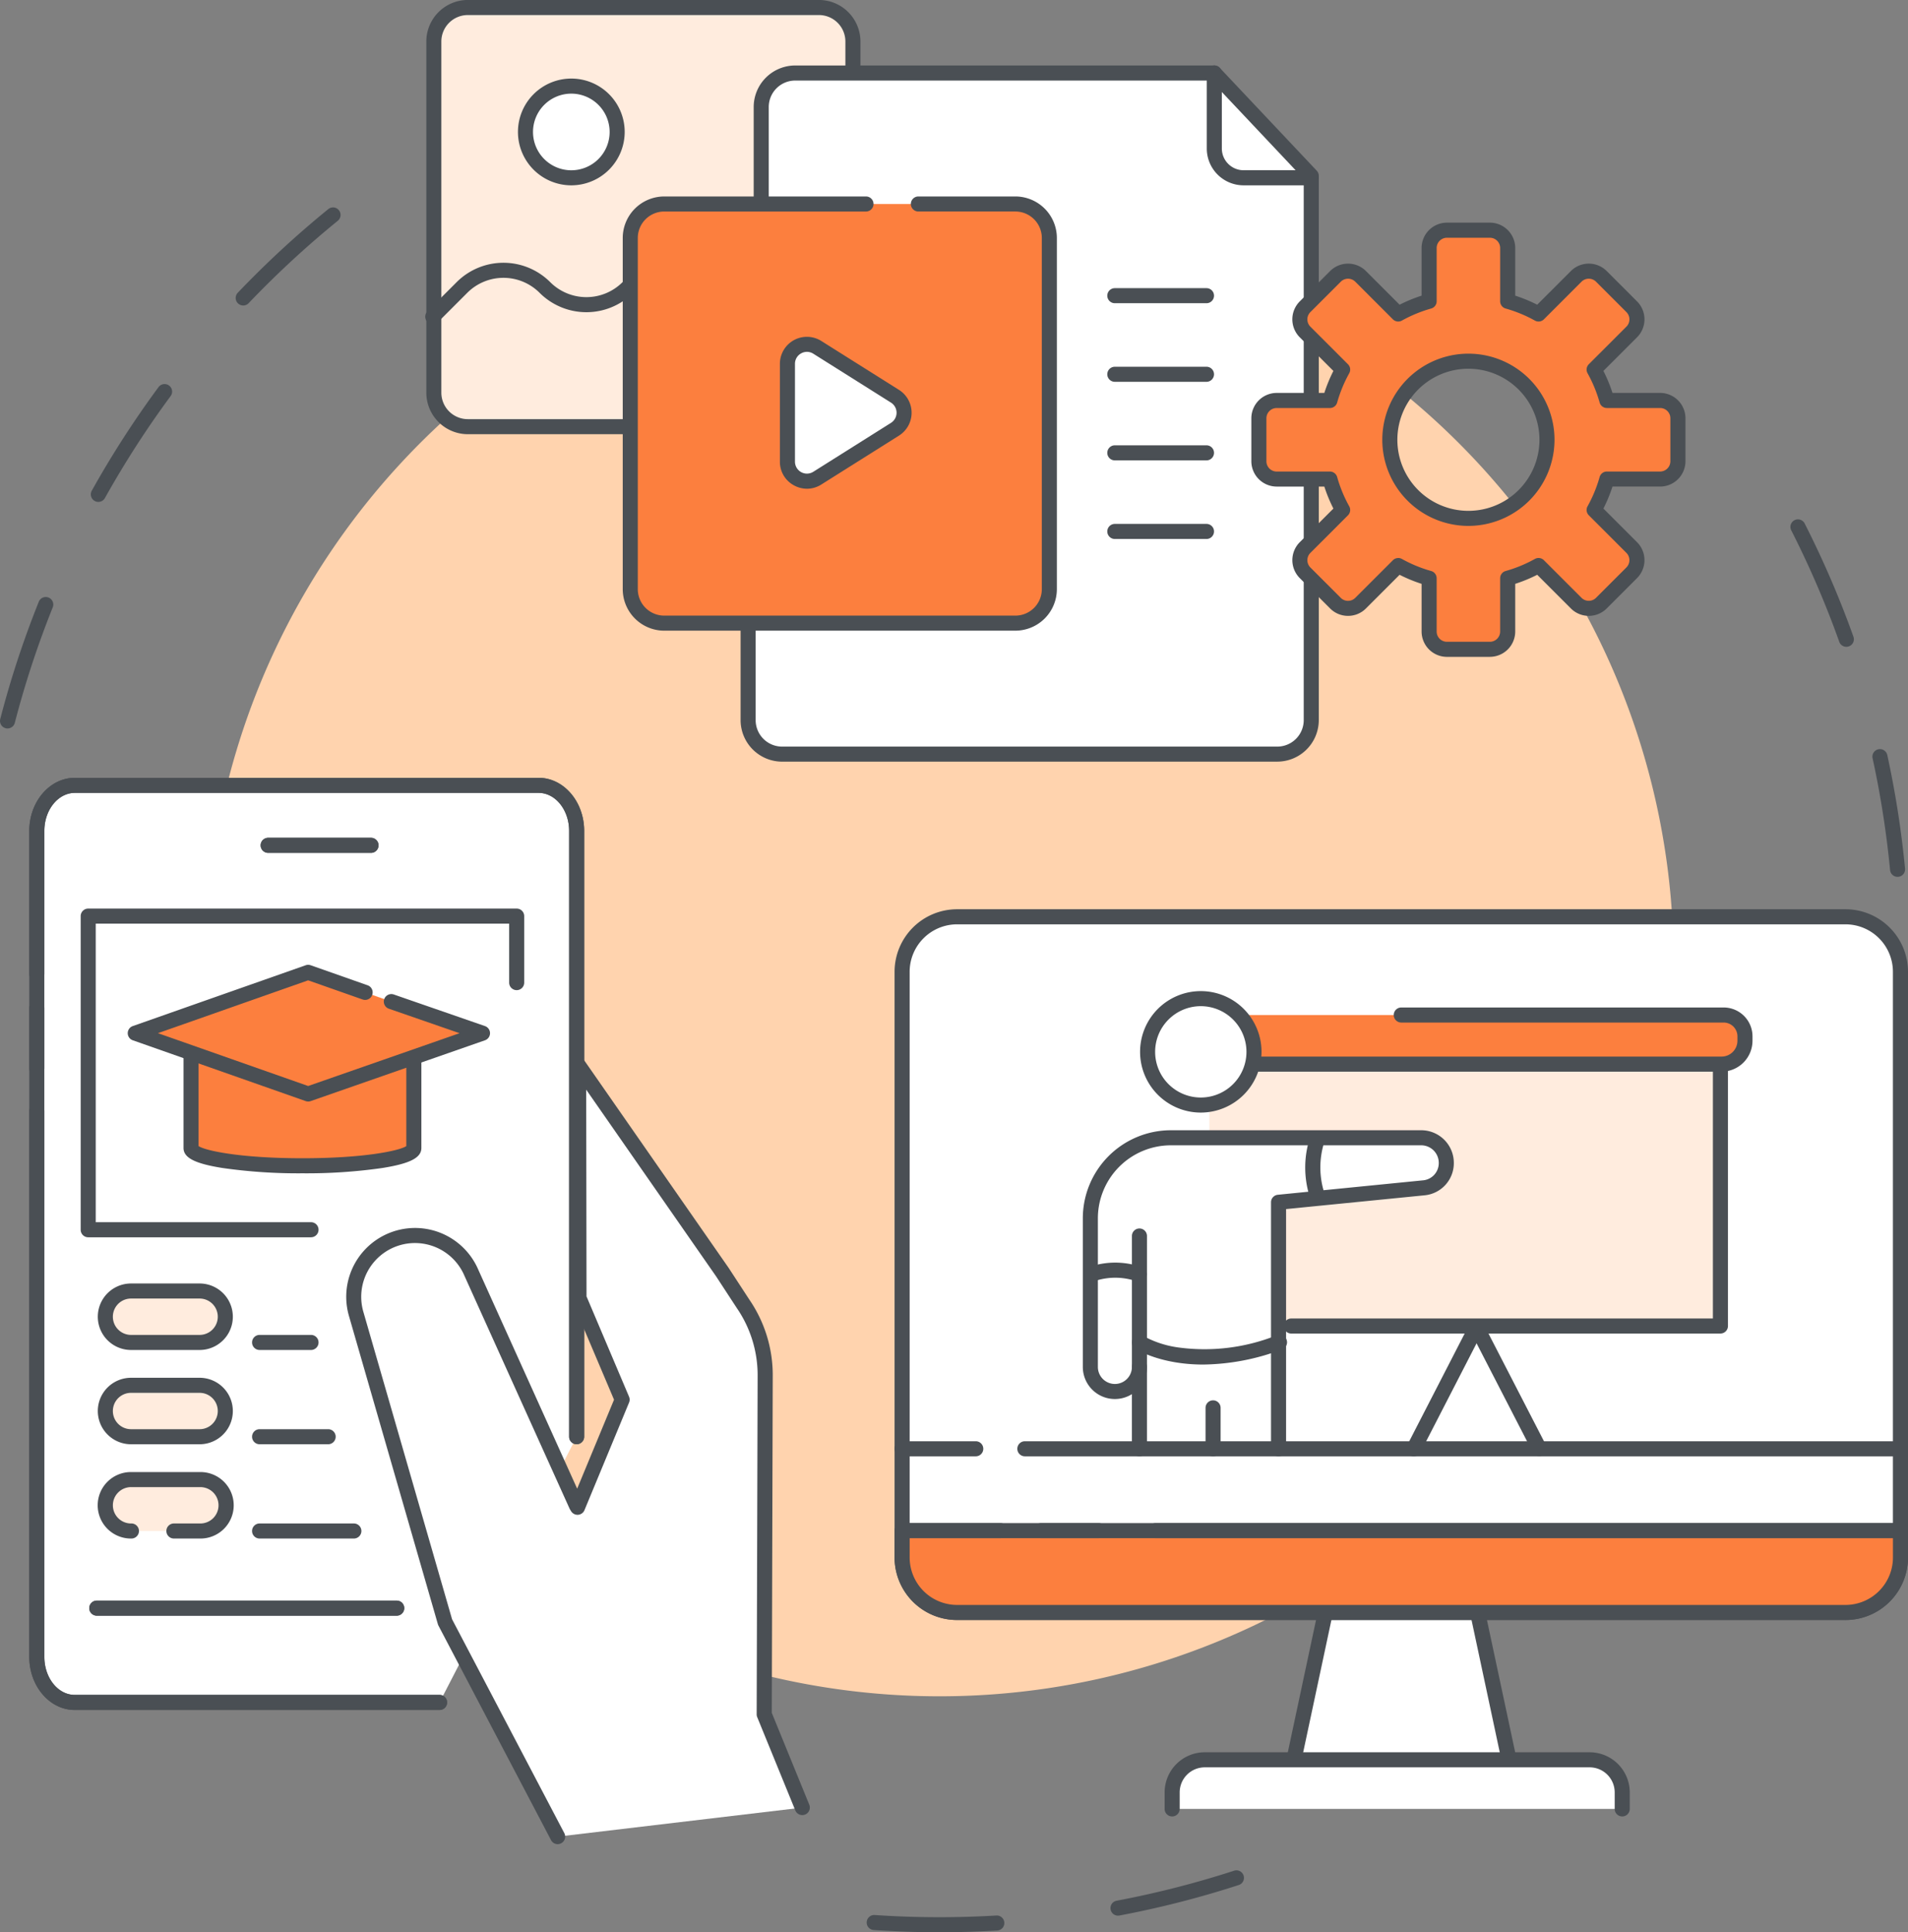 <svg xmlns="http://www.w3.org/2000/svg" xmlns:xlink="http://www.w3.org/1999/xlink" width="259.519" height="262.772" viewBox="0 0 259.519 262.772">
  <rect x="0" y="0" width="259.519" height="262.772" fill="#808080" stroke="none"/>
  <defs>
    <clipPath id="clip-path">
      <rect id="Rectangle_11" data-name="Rectangle 11" width="259.519" height="262.772" transform="translate(0 0)" fill="none"/>
    </clipPath>
  </defs>
  <g id="go2_icn_digital" transform="translate(0 -1217)" opacity="0.999">
    <g id="Groupe_13" data-name="Groupe 13" transform="translate(0 1217)" clip-path="url(#clip-path)">
      <path id="Tracé_184" data-name="Tracé 184" d="M1290.356,77.58V87.85a3.98,3.98,0,0,0,3.98,3.98h9.21" transform="translate(-1125.193 -67.651)" fill="#fff"/>
      <path id="Tracé_185" data-name="Tracé 185" d="M1.025,291.273a1.025,1.025,0,0,1-.992-1.281,131.33,131.33,0,0,1,5.231-15.925,1.024,1.024,0,1,1,1.9.762,129.3,129.3,0,0,0-5.149,15.675,1.025,1.025,0,0,1-.991.768m12.352-30.809a1.024,1.024,0,0,1-.893-1.523,132.8,132.8,0,0,1,9.079-14.088,1.024,1.024,0,0,1,1.648,1.216,130.759,130.759,0,0,0-8.939,13.87,1.024,1.024,0,0,1-.9.525m19.709-26.711a1.024,1.024,0,0,1-.741-1.731,133.575,133.575,0,0,1,12.309-11.374,1.024,1.024,0,1,1,1.292,1.589,131.5,131.5,0,0,0-12.12,11.2,1.021,1.021,0,0,1-.741.317" transform="translate(0 -192.207)" fill="#4a4f54"/>
      <path id="Tracé_186" data-name="Tracé 186" d="M931.015,1995.555c-2.97,0-5.973-.1-8.925-.3a1.024,1.024,0,1,1,.137-2.043c2.907.2,5.863.294,8.788.294,2.566,0,5.161-.076,7.715-.226a1.024,1.024,0,1,1,.12,2.044c-2.593.153-5.229.23-7.835.23m24.278-2.257a1.024,1.024,0,0,1-.188-2.03,129.3,129.3,0,0,0,15.985-4.085,1.024,1.024,0,1,1,.633,1.948,131.323,131.323,0,0,1-16.239,4.15,1.028,1.028,0,0,1-.191.018" transform="translate(-803.231 -1732.783)" fill="#4a4f54"/>
      <path id="Tracé_187" data-name="Tracé 187" d="M1917.181,600.533a1.024,1.024,0,0,1-1.018-.926,129.777,129.777,0,0,0-2.371-15.172,1.024,1.024,0,1,1,2-.436,131.81,131.81,0,0,1,2.409,15.412,1.024,1.024,0,0,1-.921,1.117c-.033,0-.067,0-.1,0m-6.963-31.279a1.024,1.024,0,0,1-.964-.68,129.69,129.69,0,0,0-6.527-15.153,1.024,1.024,0,1,1,1.825-.929,131.7,131.7,0,0,1,6.631,15.393,1.025,1.025,0,0,1-.964,1.368" transform="translate(-1659.083 -481.287)" fill="#4a4f54"/>
      <path id="Tracé_188" data-name="Tracé 188" d="M218.222,341.883a99.852,99.852,0,1,1,99.852,99.852,99.851,99.851,0,0,1-99.852-99.852" transform="translate(-190.29 -211.052)" fill="#ffd3ae"/>
      <path id="Tracé_189" data-name="Tracé 189" d="M112.536,922.98V840.594c0-3.423-2.319-6.2-5.178-6.2H44.283c-2.86,0-5.178,2.775-5.178,6.2V952.916c0,3.423,2.309,6.2,5.157,6.2H93.887" transform="translate(-34.1 -727.596)" fill="#fff"/>
      <path id="Tracé_190" data-name="Tracé 190" d="M86.912,953.161H37.287c-3.408,0-6.181-3.24-6.181-7.221V833.618c0-3.982,2.782-7.221,6.2-7.221h63.075c3.42,0,6.2,3.24,6.2,7.221V916a1.024,1.024,0,1,1-2.048,0V833.618c0-2.853-1.863-5.173-4.154-5.173H37.308c-2.291,0-4.154,2.321-4.154,5.173V945.939c0,2.853,1.854,5.173,4.133,5.173H86.912a1.024,1.024,0,0,1,0,2.048" transform="translate(-27.124 -720.62)" fill="#4a4f54"/>
      <path id="Tracé_191" data-name="Tracé 191" d="M86.912,1254.9H37.287c-3.408,0-6.181-3.24-6.181-7.222v-74.228a1.024,1.024,0,1,1,2.048,0v74.228c0,2.853,1.854,5.174,4.133,5.174H86.912a1.024,1.024,0,0,1,0,2.048" transform="translate(-27.124 -1022.355)" fill="#4a4f54"/>
      <path id="Tracé_192" data-name="Tracé 192" d="M32.13,1073.36a1.024,1.024,0,0,1-1.024-1.024v-8.159a1.024,1.024,0,1,1,2.048,0v8.159a1.024,1.024,0,0,1-1.024,1.024" transform="translate(-27.124 -927.072)" fill="#4a4f54"/>
      <path id="Tracé_193" data-name="Tracé 193" d="M105.561,917.028A1.024,1.024,0,0,1,104.537,916V833.618c0-2.853-1.864-5.173-4.154-5.173H37.308c-2.291,0-4.154,2.321-4.154,5.173v19.444a1.024,1.024,0,0,1-2.048,0V833.618c0-3.982,2.782-7.221,6.2-7.221h63.075c3.42,0,6.2,3.24,6.2,7.221V916a1.024,1.024,0,0,1-1.024,1.024" transform="translate(-27.124 -720.62)" fill="#4a4f54"/>
      <path id="Tracé_194" data-name="Tracé 194" d="M403.627,1237.038l-15.314-29.174-12.1-41.934a8.335,8.335,0,0,1,15.686-5.554l2.1,4.66,2,4.428,10.18,22.54.15.247,6.066-14.633-5.868-13.836-.05-31.594,19.548,28.086,2.817,4.317a17.2,17.2,0,0,1,3.006,9.763l-.131,46.058,5.18,12.679" transform="translate(-327.77 -987.27)" fill="#fff"/>
      <path id="Tracé_195" data-name="Tracé 195" d="M396.642,1231.086a1.024,1.024,0,0,1-.908-.548l-15.314-29.174a1.013,1.013,0,0,1-.077-.192l-12.1-41.934a9.359,9.359,0,0,1,17.608-6.248l13.437,29.752,5.014-12.1-5.7-13.441a1.026,1.026,0,0,1-.081-.4l-.05-31.594a1.024,1.024,0,0,1,1.864-.587l19.548,28.086.017.025,2.811,4.307a18.145,18.145,0,0,1,3.178,10.335l-.13,45.856,5.1,12.491a1.024,1.024,0,0,1-1.9.775l-5.18-12.679a1.023,1.023,0,0,1-.076-.39l.131-46.058a16.107,16.107,0,0,0-2.827-9.182l-.013-.019-2.809-4.3-17.669-25.387.044,28.114,5.787,13.645a1.024,1.024,0,0,1,0,.792l-6.065,14.633a1.024,1.024,0,0,1-1.822.139l-.15-.247a1.058,1.058,0,0,1-.058-.109l-14.284-31.628-.01-.023a7.311,7.311,0,0,0-13.758,4.872l12.073,41.835,15.266,29.082a1.024,1.024,0,0,1-.906,1.5" transform="translate(-320.784 -980.294)" fill="#4a4f54"/>
      <path id="Tracé_196" data-name="Tracé 196" d="M203.015,1118.525v12.944c0,1.339,6.784,2.424,15.153,2.424s15.152-1.085,15.152-2.424v-12.386" transform="translate(-177.029 -975.356)" fill="#fc7f3e"/>
      <path id="Tracé_197" data-name="Tracé 197" d="M211.191,1127.941a72.508,72.508,0,0,1-10.877-.723c-3.765-.6-5.3-1.392-5.3-2.725v-12.944a1.024,1.024,0,1,1,2.048,0v12.693c.935.621,5.68,1.651,14.129,1.651s13.193-1.03,14.128-1.651v-12.135a1.024,1.024,0,1,1,2.048,0v12.386c0,1.333-1.535,2.123-5.3,2.725a72.5,72.5,0,0,1-10.876.723" transform="translate(-170.053 -968.38)" fill="#4a4f54"/>
      <path id="Tracé_198" data-name="Tracé 198" d="M291.981,892.183H277.994a1.024,1.024,0,1,1,0-2.048h13.987a1.024,1.024,0,0,1,0,2.048" transform="translate(-241.518 -776.2)" fill="#4a4f54"/>
      <path id="Tracé_199" data-name="Tracé 199" d="M136.668,1702.628H95.873a1.024,1.024,0,1,1,0-2.048h40.795a1.024,1.024,0,0,1,0,2.048" transform="translate(-82.708 -1482.909)" fill="#4a4f54"/>
      <path id="Tracé_200" data-name="Tracé 200" d="M178.555,1037.055l12.414,4.3-23.712,8.27-23.517-8.27,23.517-8.272,7.747,2.726" transform="translate(-125.341 -900.849)" fill="#fc7f3e"/>
      <path id="Tracé_201" data-name="Tracé 201" d="M160.282,1043.671a1.023,1.023,0,0,1-.34-.058l-23.517-8.27a1.024,1.024,0,0,1,0-1.932l23.517-8.272a1.023,1.023,0,0,1,.68,0l7.747,2.726a1.024,1.024,0,1,1-.68,1.932l-7.408-2.606-20.431,7.186,20.432,7.185,20.591-7.182-9.629-3.334a1.024,1.024,0,0,1,.67-1.935l12.414,4.3a1.024,1.024,0,0,1,0,1.935l-23.712,8.27a1.025,1.025,0,0,1-.337.057" transform="translate(-118.366 -893.873)" fill="#4a4f54"/>
      <path id="Tracé_202" data-name="Tracé 202" d="M291.981,892.183H277.994a1.024,1.024,0,1,1,0-2.048h13.987a1.024,1.024,0,0,1,0,2.048" transform="translate(-241.518 -776.2)" fill="#4a4f54"/>
      <path id="Tracé_203" data-name="Tracé 203" d="M136.668,1702.628H95.873a1.024,1.024,0,1,1,0-2.048h40.795a1.024,1.024,0,0,1,0,2.048" transform="translate(-82.708 -1482.909)" fill="#4a4f54"/>
      <path id="Tracé_204" data-name="Tracé 204" d="M124.779,1378.645h-9.325a3.5,3.5,0,0,1,0-6.994h9.325a3.5,3.5,0,0,1,0,6.994" transform="translate(-97.628 -1196.083)" fill="#ffecde"/>
      <path id="Tracé_205" data-name="Tracé 205" d="M117.8,1372.692h-9.325a4.521,4.521,0,0,1,0-9.042H117.8a4.521,4.521,0,0,1,0,9.042m-9.325-6.994a2.473,2.473,0,0,0,0,4.946H117.8a2.473,2.473,0,0,0,0-4.946Z" transform="translate(-90.651 -1189.106)" fill="#4a4f54"/>
      <path id="Tracé_206" data-name="Tracé 206" d="M124.779,1478.819h-9.325a3.5,3.5,0,0,1,0-6.993h9.325a3.5,3.5,0,0,1,0,6.993" transform="translate(-97.628 -1283.436)" fill="#ffecde"/>
      <path id="Tracé_207" data-name="Tracé 207" d="M117.8,1472.866h-9.325a4.52,4.52,0,0,1,0-9.041H117.8a4.52,4.52,0,0,1,0,9.041m-9.325-6.993a2.472,2.472,0,0,0,0,4.945H117.8a2.472,2.472,0,0,0,0-4.945Z" transform="translate(-90.651 -1276.458)" fill="#4a4f54"/>
      <path id="Tracé_208" data-name="Tracé 208" d="M115.836,1578.985a3.5,3.5,0,1,1,0-6.993h9.324a3.5,3.5,0,1,1,0,6.993h-3.546" transform="translate(-97.96 -1370.78)" fill="#ffecde"/>
      <path id="Tracé_209" data-name="Tracé 209" d="M118.184,1573.033h-3.546a1.024,1.024,0,1,1,0-2.048h3.546a2.473,2.473,0,1,0,0-4.945H108.86a2.473,2.473,0,1,0,0,4.945,1.024,1.024,0,1,1,0,2.048,4.521,4.521,0,1,1,0-9.041h9.324a4.521,4.521,0,1,1,0,9.041" transform="translate(-90.984 -1363.804)" fill="#4a4f54"/>
      <line id="Ligne_17" data-name="Ligne 17" x2="12.821" transform="translate(35.31 208.205)" fill="#ffecde"/>
      <path id="Tracé_210" data-name="Tracé 210" d="M281.711,1620.673H268.89a1.024,1.024,0,1,1,0-2.048h12.821a1.024,1.024,0,1,1,0,2.048" transform="translate(-233.58 -1411.444)" fill="#4a4f54"/>
      <line id="Ligne_18" data-name="Ligne 18" x2="9.324" transform="translate(35.31 195.384)" fill="#ffecde"/>
      <path id="Tracé_211" data-name="Tracé 211" d="M278.214,1520.507H268.89a1.024,1.024,0,1,1,0-2.048h9.324a1.024,1.024,0,1,1,0,2.048" transform="translate(-233.58 -1324.1)" fill="#4a4f54"/>
      <line id="Ligne_19" data-name="Ligne 19" x2="6.993" transform="translate(35.31 182.562)" fill="#ffecde"/>
      <path id="Tracé_212" data-name="Tracé 212" d="M275.883,1420.34H268.89a1.024,1.024,0,1,1,0-2.048h6.993a1.024,1.024,0,1,1,0,2.048" transform="translate(-233.58 -1236.754)" fill="#4a4f54"/>
      <path id="Tracé_213" data-name="Tracé 213" d="M117.068,1010.033H86.763a1.024,1.024,0,0,1-1.024-1.024V966.355a1.024,1.024,0,0,1,1.024-1.024h58.279a1.024,1.024,0,0,1,1.024,1.024V975.4a1.024,1.024,0,1,1-2.048,0v-8.024H87.787v40.606h29.281a1.024,1.024,0,0,1,0,2.048" transform="translate(-74.765 -841.771)" fill="#4a4f54"/>
      <path id="Tracé_214" data-name="Tracé 214" d="M487.715,65h-22.1A4.624,4.624,0,0,1,461,60.382V12.628a4.623,4.623,0,0,1,4.624-4.623h47.753A4.623,4.623,0,0,1,518,12.628v4.283" transform="translate(-401.989 -6.981)" fill="#ffecde"/>
      <path id="Tracé_215" data-name="Tracé 215" d="M480.739,59.053h-22.1A5.654,5.654,0,0,1,453,53.406V5.652A5.654,5.654,0,0,1,458.644,0H506.4a5.654,5.654,0,0,1,5.647,5.647V9.935a1.024,1.024,0,0,1-2.048,0V5.652a3.6,3.6,0,0,0-3.6-3.6H458.644a3.6,3.6,0,0,0-3.6,3.6V53.406a3.6,3.6,0,0,0,3.6,3.6h22.1a1.024,1.024,0,1,1,0,2.048" transform="translate(-395.013 -0.005)" fill="#4a4f54"/>
      <path id="Tracé_216" data-name="Tracé 216" d="M570.878,97.729a6.235,6.235,0,1,1-6.234-6.235,6.234,6.234,0,0,1,6.234,6.235" transform="translate(-486.934 -79.784)" fill="#fff"/>
      <path id="Tracé_217" data-name="Tracé 217" d="M557.668,98.011a7.259,7.259,0,1,1,7.258-7.258,7.267,7.267,0,0,1-7.258,7.258m0-12.469a5.211,5.211,0,1,0,5.21,5.211,5.217,5.217,0,0,0-5.21-5.211" transform="translate(-479.958 -72.808)" fill="#4a4f54"/>
      <path id="Tracé_218" data-name="Tracé 218" d="M459.871,293.5l3.972-3.972a7.978,7.978,0,0,1,11.282,0,7.976,7.976,0,0,0,11.282,0" transform="translate(-401.008 -250.433)" fill="#ffecde"/>
      <path id="Tracé_219" data-name="Tracé 219" d="M452.894,287.548a1.024,1.024,0,0,1-.724-1.748l3.972-3.972a9,9,0,0,1,12.73,0,6.952,6.952,0,0,0,9.834,0,1.024,1.024,0,0,1,1.449,1.448,9,9,0,0,1-12.731,0,6.954,6.954,0,0,0-9.834,0l-3.972,3.972a1.021,1.021,0,0,1-.724.3" transform="translate(-394.031 -243.457)" fill="#4a4f54"/>
      <path id="Tracé_220" data-name="Tracé 220" d="M794.991,152.4v13.189a4.624,4.624,0,0,0,4.624,4.623h67.347a4.624,4.624,0,0,0,4.624-4.623V91.567L858.4,77.582h-57a4.624,4.624,0,0,0-4.624,4.623V95.394" transform="translate(-693.234 -67.652)" fill="#fff"/>
      <path id="Tracé_221" data-name="Tracé 221" d="M859.986,164.256H792.639a5.654,5.654,0,0,1-5.648-5.647V145.419a1.024,1.024,0,1,1,2.048,0v13.189a3.6,3.6,0,0,0,3.6,3.6h67.347a3.6,3.6,0,0,0,3.6-3.6V85L850.979,71.63H794.42a3.6,3.6,0,0,0-3.6,3.6V88.418a1.024,1.024,0,0,1-2.048,0V75.229a5.654,5.654,0,0,1,5.648-5.647h57a1.024,1.024,0,0,1,.745.321l13.19,13.985a1.024,1.024,0,0,1,.279.7v74.018a5.654,5.654,0,0,1-5.648,5.647" transform="translate(-686.258 -60.676)" fill="#4a4f54"/>
      <path id="Tracé_222" data-name="Tracé 222" d="M1392.3,267.739h-7.237a19.46,19.46,0,0,0-1.734-4.2l5.113-5.111a2.426,2.426,0,0,0,0-3.431l-4.126-4.126a2.424,2.424,0,0,0-3.432,0l-5.113,5.111a19.581,19.581,0,0,0-4.2-1.732v-7.238a2.425,2.425,0,0,0-2.427-2.425h-5.836a2.424,2.424,0,0,0-2.425,2.425v7.238a19.568,19.568,0,0,0-4.2,1.732l-5.113-5.111a2.425,2.425,0,0,0-3.431,0l-4.127,4.126a2.427,2.427,0,0,0,0,3.431l5.113,5.111a19.473,19.473,0,0,0-1.734,4.2h-7.237a2.426,2.426,0,0,0-2.425,2.425V276a2.426,2.426,0,0,0,2.425,2.425h7.237a19.444,19.444,0,0,0,1.734,4.2l-5.113,5.112a2.427,2.427,0,0,0,0,3.432l4.126,4.126a2.423,2.423,0,0,0,3.43,0l5.114-5.112a19.389,19.389,0,0,0,4.2,1.733v7.239a2.424,2.424,0,0,0,2.425,2.423h5.836a2.425,2.425,0,0,0,2.427-2.423v-7.239a19.4,19.4,0,0,0,4.2-1.733l5.114,5.112a2.423,2.423,0,0,0,3.43,0l4.126-4.126a2.427,2.427,0,0,0,0-3.432l-5.113-5.112a19.432,19.432,0,0,0,1.734-4.2h7.237A2.426,2.426,0,0,0,1394.73,276v-5.838a2.426,2.426,0,0,0-2.425-2.425m-26.075,16.031a10.687,10.687,0,1,1,10.687-10.686,10.687,10.687,0,0,1-10.687,10.686" transform="translate(-1166.503 -213.277)" fill="#fc7f3e"/>
      <path id="Tracé_223" data-name="Tracé 223" d="M1362.173,295.63h-5.836a3.452,3.452,0,0,1-3.449-3.447V285.7a20.448,20.448,0,0,1-2.991-1.232l-4.577,4.576a3.423,3.423,0,0,1-2.438,1.011h0a3.427,3.427,0,0,1-2.44-1.012l-4.126-4.126a3.457,3.457,0,0,1,0-4.879l4.576-4.576a20.537,20.537,0,0,1-1.233-2.99h-6.478a3.453,3.453,0,0,1-3.449-3.449v-5.838a3.453,3.453,0,0,1,3.449-3.449h6.478a20.544,20.544,0,0,1,1.232-2.991l-4.576-4.575a3.456,3.456,0,0,1,0-4.88l4.127-4.126a3.45,3.45,0,0,1,4.879,0l4.576,4.575a20.639,20.639,0,0,1,2.99-1.231v-6.479a3.453,3.453,0,0,1,3.449-3.449h5.836a3.454,3.454,0,0,1,3.451,3.449v6.479a20.645,20.645,0,0,1,2.989,1.231l4.577-4.575a3.448,3.448,0,0,1,4.88,0l4.126,4.126a3.455,3.455,0,0,1,0,4.879l-4.576,4.575a20.545,20.545,0,0,1,1.233,2.991h6.478a3.453,3.453,0,0,1,3.449,3.449v5.838a3.453,3.453,0,0,1-3.449,3.449h-6.478a20.524,20.524,0,0,1-1.233,2.99l4.576,4.576a3.457,3.457,0,0,1,0,4.879l-4.126,4.127a3.426,3.426,0,0,1-2.44,1.011h0a3.424,3.424,0,0,1-2.439-1.012l-4.576-4.575a20.5,20.5,0,0,1-2.99,1.232v6.48a3.453,3.453,0,0,1-3.451,3.447m-12.463-13.443a1.022,1.022,0,0,1,.5.131,18.408,18.408,0,0,0,3.981,1.641,1.024,1.024,0,0,1,.745.985v7.239a1.4,1.4,0,0,0,1.4,1.4h5.836a1.4,1.4,0,0,0,1.4-1.4v-7.239a1.024,1.024,0,0,1,.745-.985,18.416,18.416,0,0,0,3.98-1.641,1.024,1.024,0,0,1,1.224.169l5.114,5.112a1.39,1.39,0,0,0,.991.412h0a1.391,1.391,0,0,0,.991-.411l4.126-4.126a1.406,1.406,0,0,0,0-1.984l-5.112-5.112a1.024,1.024,0,0,1-.169-1.224,18.467,18.467,0,0,0,1.642-3.981,1.024,1.024,0,0,1,.985-.745h7.237a1.4,1.4,0,0,0,1.4-1.4v-5.838a1.4,1.4,0,0,0-1.4-1.4h-7.237a1.024,1.024,0,0,1-.985-.744,18.478,18.478,0,0,0-1.642-3.982,1.024,1.024,0,0,1,.169-1.225l5.113-5.111a1.4,1.4,0,0,0,0-1.983l-4.126-4.126a1.4,1.4,0,0,0-1.983,0l-5.113,5.112a1.024,1.024,0,0,1-1.223.17,18.6,18.6,0,0,0-3.982-1.641,1.024,1.024,0,0,1-.744-.985v-7.238a1.4,1.4,0,0,0-1.4-1.4h-5.836a1.4,1.4,0,0,0-1.4,1.4v7.238a1.024,1.024,0,0,1-.745.985,18.584,18.584,0,0,0-3.983,1.641,1.024,1.024,0,0,1-1.223-.17l-5.113-5.111a1.4,1.4,0,0,0-1.982,0l-4.128,4.127a1.4,1.4,0,0,0,0,1.984l5.112,5.111a1.024,1.024,0,0,1,.169,1.225,18.468,18.468,0,0,0-1.642,3.982,1.024,1.024,0,0,1-.985.745h-7.237a1.4,1.4,0,0,0-1.4,1.4v5.838a1.4,1.4,0,0,0,1.4,1.4h7.237a1.024,1.024,0,0,1,.985.745,18.46,18.46,0,0,0,1.642,3.98,1.024,1.024,0,0,1-.169,1.225l-5.113,5.112a1.406,1.406,0,0,0,0,1.984l4.126,4.126a1.391,1.391,0,0,0,.992.412h0a1.389,1.389,0,0,0,.99-.411l5.115-5.113a1.024,1.024,0,0,1,.724-.3m9.546-4.369a11.711,11.711,0,1,1,11.711-11.71,11.724,11.724,0,0,1-11.711,11.71m0-21.374a9.663,9.663,0,1,0,9.663,9.664,9.675,9.675,0,0,0-9.663-9.664" transform="translate(-1159.528 -206.301)" fill="#4a4f54"/>
      <path id="Tracé_224" data-name="Tracé 224" d="M1296.569,85.878h-9.21a5.009,5.009,0,0,1-5-5V70.6a1.024,1.024,0,1,1,2.048,0v10.27a2.959,2.959,0,0,0,2.956,2.956h9.21a1.024,1.024,0,0,1,0,2.048" transform="translate(-1118.217 -60.675)" fill="#4a4f54"/>
      <line id="Ligne_20" data-name="Ligne 20" x2="12.469" transform="translate(151.633 40.211)" fill="#fff"/>
      <path id="Tracé_225" data-name="Tracé 225" d="M1190.143,308.207h-12.469a1.024,1.024,0,1,1,0-2.048h12.469a1.024,1.024,0,1,1,0,2.048" transform="translate(-1026.041 -266.972)" fill="#4a4f54"/>
      <line id="Ligne_21" data-name="Ligne 21" x2="12.469" transform="translate(151.633 50.899)" fill="#fff"/>
      <path id="Tracé_226" data-name="Tracé 226" d="M1190.143,391.706h-12.469a1.024,1.024,0,1,1,0-2.048h12.469a1.024,1.024,0,1,1,0,2.048" transform="translate(-1026.041 -339.783)" fill="#4a4f54"/>
      <line id="Ligne_22" data-name="Ligne 22" x2="12.469" transform="translate(151.633 61.586)" fill="#fff"/>
      <path id="Tracé_227" data-name="Tracé 227" d="M1190.143,475.2h-12.469a1.024,1.024,0,1,1,0-2.048h12.469a1.024,1.024,0,1,1,0,2.048" transform="translate(-1026.041 -412.592)" fill="#4a4f54"/>
      <line id="Ligne_23" data-name="Ligne 23" x2="12.469" transform="translate(151.633 72.274)" fill="#fff"/>
      <path id="Tracé_228" data-name="Tracé 228" d="M1190.143,558.7h-12.469a1.024,1.024,0,1,1,0-2.048h12.469a1.024,1.024,0,1,1,0,2.048" transform="translate(-1026.041 -485.403)" fill="#4a4f54"/>
      <path id="Tracé_229" data-name="Tracé 229" d="M708.931,216.743H722.12a4.624,4.624,0,0,1,4.623,4.623V269.12a4.624,4.624,0,0,1-4.623,4.624H674.366a4.624,4.624,0,0,1-4.624-4.624V221.366a4.624,4.624,0,0,1,4.624-4.623h27.439" transform="translate(-584.016 -189.001)" fill="#fc7f3e"/>
      <path id="Tracé_230" data-name="Tracé 230" d="M715.144,267.792H667.39a5.655,5.655,0,0,1-5.648-5.648V214.39a5.654,5.654,0,0,1,5.648-5.647h27.439a1.024,1.024,0,1,1,0,2.048H667.39a3.6,3.6,0,0,0-3.6,3.6v47.754a3.6,3.6,0,0,0,3.6,3.6h47.754a3.6,3.6,0,0,0,3.6-3.6V214.39a3.6,3.6,0,0,0-3.6-3.6H701.955a1.024,1.024,0,1,1,0-2.048h13.189a5.654,5.654,0,0,1,5.647,5.647v47.754a5.654,5.654,0,0,1-5.647,5.648" transform="translate(-577.04 -182.025)" fill="#4a4f54"/>
      <path id="Tracé_231" data-name="Tracé 231" d="M836.744,368.464v13.3a2.651,2.651,0,0,0,4.064,2.245l10.564-6.651a2.652,2.652,0,0,0,0-4.488l-10.564-6.65a2.651,2.651,0,0,0-4.064,2.243" transform="translate(-729.642 -318.986)" fill="#fff"/>
      <path id="Tracé_232" data-name="Tracé 232" d="M832.422,378.45a3.672,3.672,0,0,1-1.779-.465,3.63,3.63,0,0,1-1.9-3.219v-13.3a3.675,3.675,0,0,1,5.634-3.109l10.564,6.65a3.677,3.677,0,0,1,0,6.221l-10.564,6.651a3.657,3.657,0,0,1-1.955.573m0-18.616a1.624,1.624,0,0,0-.787.206,1.607,1.607,0,0,0-.841,1.425v13.3a1.627,1.627,0,0,0,2.494,1.378l10.564-6.651a1.628,1.628,0,0,0,0-2.755l-10.564-6.65a1.62,1.62,0,0,0-.866-.254" transform="translate(-722.665 -311.987)" fill="#4a4f54"/>
      <path id="Tracé_233" data-name="Tracé 233" d="M1402.3,1724.223l-4.927-23.09h-20.061l-4.927,23.09" transform="translate(-1196.718 -1483.391)" fill="#fff"/>
      <path id="Tracé_234" data-name="Tracé 234" d="M1395.318,1718.271a1.024,1.024,0,0,1-1-.81l-4.754-22.28h-18.4l-4.754,22.28a1.024,1.024,0,0,1-2-.427l4.927-23.09a1.024,1.024,0,0,1,1-.81h20.061a1.024,1.024,0,0,1,1,.81l4.927,23.09a1.025,1.025,0,0,1-1,1.238" transform="translate(-1189.741 -1476.416)" fill="#4a4f54"/>
      <path id="Tracé_235" data-name="Tracé 235" d="M1086.945,1068.67H966.1a7.473,7.473,0,0,1-7.473-7.473V981.536a7.474,7.474,0,0,1,7.473-7.474h120.843a7.474,7.474,0,0,1,7.473,7.474V1061.2a7.473,7.473,0,0,1-7.473,7.473" transform="translate(-835.926 -849.385)" fill="#fff"/>
      <path id="Tracé_236" data-name="Tracé 236" d="M1079.969,1062.719H959.125a8.507,8.507,0,0,1-8.5-8.5V974.56a8.507,8.507,0,0,1,8.5-8.5h120.843a8.507,8.507,0,0,1,8.5,8.5v79.661a8.507,8.507,0,0,1-8.5,8.5M959.125,968.111a6.457,6.457,0,0,0-6.449,6.449v79.661a6.457,6.457,0,0,0,6.449,6.449h120.843a6.456,6.456,0,0,0,6.449-6.449V974.56a6.457,6.457,0,0,0-6.449-6.449Z" transform="translate(-828.949 -842.409)" fill="#4a4f54"/>
      <path id="Tracé_237" data-name="Tracé 237" d="M1094.43,1626.21v3.66a7.474,7.474,0,0,1-7.482,7.47H966.109a7.464,7.464,0,0,1-7.47-7.47v-3.66Z" transform="translate(-835.935 -1418.058)" fill="#fc7f3e"/>
      <path id="Tracé_238" data-name="Tracé 238" d="M1245.582,1876.394v-2.246a4.433,4.433,0,0,1,4.432-4.432h52.353a4.432,4.432,0,0,1,4.431,4.432v2.246" transform="translate(-1086.15 -1630.395)" fill="#fff"/>
      <path id="Tracé_239" data-name="Tracé 239" d="M1299.823,1870.442a1.024,1.024,0,0,1-1.024-1.024v-2.247a3.411,3.411,0,0,0-3.407-3.408h-52.354a3.412,3.412,0,0,0-3.408,3.408v2.247a1.024,1.024,0,0,1-2.048,0v-2.247a5.462,5.462,0,0,1,5.456-5.456h52.354a5.462,5.462,0,0,1,5.455,5.456v2.247a1.024,1.024,0,0,1-1.024,1.024" transform="translate(-1079.174 -1623.419)" fill="#4a4f54"/>
      <path id="Tracé_240" data-name="Tracé 240" d="M1079.971,1631.393H959.133a8.5,8.5,0,0,1-8.494-8.494v-3.66a1.024,1.024,0,0,1,1.024-1.024h135.791a1.024,1.024,0,0,1,1.024,1.024v3.66a8.51,8.51,0,0,1-8.506,8.494m-127.284-11.13v2.636a6.453,6.453,0,0,0,6.446,6.446h120.839a6.46,6.46,0,0,0,6.458-6.446v-2.636Z" transform="translate(-828.959 -1411.087)" fill="#4a4f54"/>
      <line id="Ligne_24" data-name="Ligne 24" x2="101.286" transform="translate(157.206 208.155)" fill="#fff"/>
      <path id="Tracé_241" data-name="Tracé 241" d="M1322.5,1620.284H1221.215a1.024,1.024,0,1,1,0-2.048H1322.5a1.024,1.024,0,1,1,0,2.048" transform="translate(-1064.009 -1411.105)" fill="#4a4f54"/>
      <line id="Ligne_25" data-name="Ligne 25" x2="7.791" transform="translate(141.624 208.155)" fill="#fff"/>
      <path id="Tracé_242" data-name="Tracé 242" d="M1107.268,1620.284h-7.791a1.024,1.024,0,1,1,0-2.048h7.791a1.024,1.024,0,0,1,0,2.048" transform="translate(-957.853 -1411.105)" fill="#4a4f54"/>
      <line id="Ligne_26" data-name="Ligne 26" x2="12.244" transform="translate(123.815 208.155)" fill="#fff"/>
      <path id="Tracé_243" data-name="Tracé 243" d="M972.588,1620.284H960.344a1.024,1.024,0,1,1,0-2.048h12.244a1.024,1.024,0,1,1,0,2.048" transform="translate(-836.529 -1411.105)" fill="#4a4f54"/>
      <rect id="Rectangle_10" data-name="Rectangle 10" width="69.517" height="35.617" transform="translate(164.49 144.712)" fill="#ffecde"/>
      <path id="Tracé_244" data-name="Tracé 244" d="M1423.552,1160.244H1365.18a1.024,1.024,0,1,1,0-2.048h57.348V1123.6a1.024,1.024,0,1,1,2.048,0v35.617a1.024,1.024,0,0,1-1.024,1.024" transform="translate(-1189.546 -978.891)" fill="#4a4f54"/>
      <path id="Tracé_245" data-name="Tracé 245" d="M1319.306,1085.087h63.1a3.193,3.193,0,0,0,3.184-3.184v-.594a2.9,2.9,0,0,0-2.9-2.9h-65.9" transform="translate(-1148.248 -940.375)" fill="#fc7f3e"/>
      <path id="Tracé_246" data-name="Tracé 246" d="M1392.529,1079.133h-63.1a1.024,1.024,0,0,1,0-2.048h63.1a2.163,2.163,0,0,0,2.16-2.16v-.594a1.879,1.879,0,0,0-1.877-1.876h-43.847a1.024,1.024,0,0,1,0-2.048h43.847a3.929,3.929,0,0,1,3.925,3.924v.594a4.213,4.213,0,0,1-4.208,4.208" transform="translate(-1158.368 -933.397)" fill="#4a4f54"/>
      <line id="Ligne_27" data-name="Ligne 27" y1="16.521" x2="8.505" transform="translate(192.304 180.504)" fill="#fff"/>
      <path id="Tracé_247" data-name="Tracé 247" d="M1495.414,1420.775a1.024,1.024,0,0,1-.909-1.493l8.5-16.521a1.024,1.024,0,1,1,1.821.937l-8.5,16.521a1.024,1.024,0,0,1-.911.555" transform="translate(-1303.111 -1222.726)" fill="#4a4f54"/>
      <line id="Ligne_28" data-name="Ligne 28" x1="8.554" y1="16.597" transform="translate(200.808 180.392)" fill="#fff"/>
      <path id="Tracé_248" data-name="Tracé 248" d="M1570.411,1419.976a1.024,1.024,0,0,1-.911-.555l-8.554-16.6a1.024,1.024,0,0,1,1.82-.938l8.554,16.6a1.024,1.024,0,0,1-.909,1.493" transform="translate(-1361.047 -1221.964)" fill="#4a4f54"/>
      <line id="Ligne_29" data-name="Ligne 29" x2="119.094" transform="translate(139.398 197.024)" fill="#fff"/>
      <path id="Tracé_249" data-name="Tracé 249" d="M1201.181,1533.326H1082.087a1.024,1.024,0,0,1,0-2.048h119.094a1.024,1.024,0,0,1,0,2.048" transform="translate(-942.689 -1335.278)" fill="#4a4f54"/>
      <line id="Ligne_30" data-name="Ligne 30" x2="10.017" transform="translate(122.703 197.024)" fill="#fff"/>
      <path id="Tracé_250" data-name="Tracé 250" d="M961.667,1533.326H951.65a1.024,1.024,0,1,1,0-2.048h10.017a1.024,1.024,0,1,1,0,2.048" transform="translate(-828.947 -1335.278)" fill="#4a4f54"/>
      <path id="Tracé_251" data-name="Tracé 251" d="M1233.962,1068.251a7.235,7.235,0,1,1-7.235-7.235,7.235,7.235,0,0,1,7.235,7.235" transform="translate(-1063.399 -925.208)" fill="#fff"/>
      <path id="Tracé_252" data-name="Tracé 252" d="M1219.752,1069.535a8.259,8.259,0,1,1,8.259-8.259,8.268,8.268,0,0,1-8.259,8.259m0-14.47a6.211,6.211,0,1,0,6.211,6.211,6.218,6.218,0,0,0-6.211-6.211" transform="translate(-1056.424 -918.233)" fill="#4a4f54"/>
      <path id="Tracé_253" data-name="Tracé 253" d="M1184.225,1251.14v-33.526l19.806-1.968a3.412,3.412,0,0,0-.4-6.8h-34.059a10.949,10.949,0,0,0-10.948,10.949v20.216a3.339,3.339,0,1,0,6.678,0V1222.2" transform="translate(-1010.323 -1054.115)" fill="#fff"/>
      <path id="Tracé_254" data-name="Tracé 254" d="M1177.249,1245.188a1.024,1.024,0,0,1-1.024-1.024v-33.526a1.024,1.024,0,0,1,.923-1.019l19.806-1.969a2.349,2.349,0,0,0,2.088-2.374,2.387,2.387,0,0,0-2.384-2.384H1162.6a9.936,9.936,0,0,0-9.924,9.925v20.216a2.315,2.315,0,1,0,4.63,0v-17.808a1.024,1.024,0,1,1,2.048,0v17.808a4.363,4.363,0,1,1-8.726,0v-20.216a11.986,11.986,0,0,1,11.972-11.973h34.059a4.437,4.437,0,0,1,4.432,4.432,4.39,4.39,0,0,1-3.932,4.411l-18.884,1.877v32.6a1.024,1.024,0,0,1-1.024,1.024" transform="translate(-1003.347 -1047.139)" fill="#4a4f54"/>
      <path id="Tracé_255" data-name="Tracé 255" d="M1395.817,1209.22a12.244,12.244,0,0,0,0,7.985" transform="translate(-1216.592 -1054.443)" fill="#fff"/>
      <path id="Tracé_256" data-name="Tracé 256" d="M1388.837,1211.252a1.025,1.025,0,0,1-.977-.719,13.218,13.218,0,0,1,.039-8.7,1.024,1.024,0,0,1,1.88.813,11.416,11.416,0,0,0,.037,7.275,1.025,1.025,0,0,1-.978,1.33" transform="translate(-1209.612 -1047.465)" fill="#4a4f54"/>
      <path id="Tracé_257" data-name="Tracé 257" d="M1166.153,1350.1a9.8,9.8,0,0,0-6.516,0" transform="translate(-1011.205 -1176.811)" fill="#fff"/>
      <path id="Tracé_258" data-name="Tracé 258" d="M1152.659,1344.147a1.024,1.024,0,0,1-.33-1.994,10.806,10.806,0,0,1,7.248.028,1.024,1.024,0,0,1-.8,1.885,8.9,8.9,0,0,0-5.788.026,1.024,1.024,0,0,1-.33.055" transform="translate(-1004.227 -1169.835)" fill="#4a4f54"/>
      <line id="Ligne_31" data-name="Ligne 31" y2="11.13" transform="translate(154.98 185.894)" fill="#fff"/>
      <path id="Tracé_259" data-name="Tracé 259" d="M1203.825,1457.5a1.024,1.024,0,0,1-1.024-1.024v-11.13a1.024,1.024,0,1,1,2.048,0v11.13a1.024,1.024,0,0,1-1.024,1.024" transform="translate(-1048.844 -1259.45)" fill="#4a4f54"/>
      <path id="Tracé_260" data-name="Tracé 260" d="M1210.8,1426.237s6.872,4.453,19.018,0" transform="translate(-1055.821 -1243.682)" fill="#fff"/>
      <path id="Tracé_261" data-name="Tracé 261" d="M1212.493,1422.271c-5.8,0-9.027-2.024-9.225-2.152a1.024,1.024,0,0,1,1.11-1.721,13.7,13.7,0,0,0,4.7,1.543,26.436,26.436,0,0,0,13.413-1.643,1.024,1.024,0,1,1,.7,1.923,31.05,31.05,0,0,1-10.7,2.05" transform="translate(-1048.844 -1236.703)" fill="#4a4f54"/>
      <line id="Ligne_32" data-name="Ligne 32" y2="5.565" transform="translate(164.998 191.459)" fill="#fff"/>
      <path id="Tracé_262" data-name="Tracé 262" d="M1282.085,1495.412a1.024,1.024,0,0,1-1.024-1.024v-5.565a1.024,1.024,0,0,1,2.048,0v5.565a1.024,1.024,0,0,1-1.024,1.024" transform="translate(-1117.087 -1297.364)" fill="#4a4f54"/>
    </g>
  </g>
</svg>
